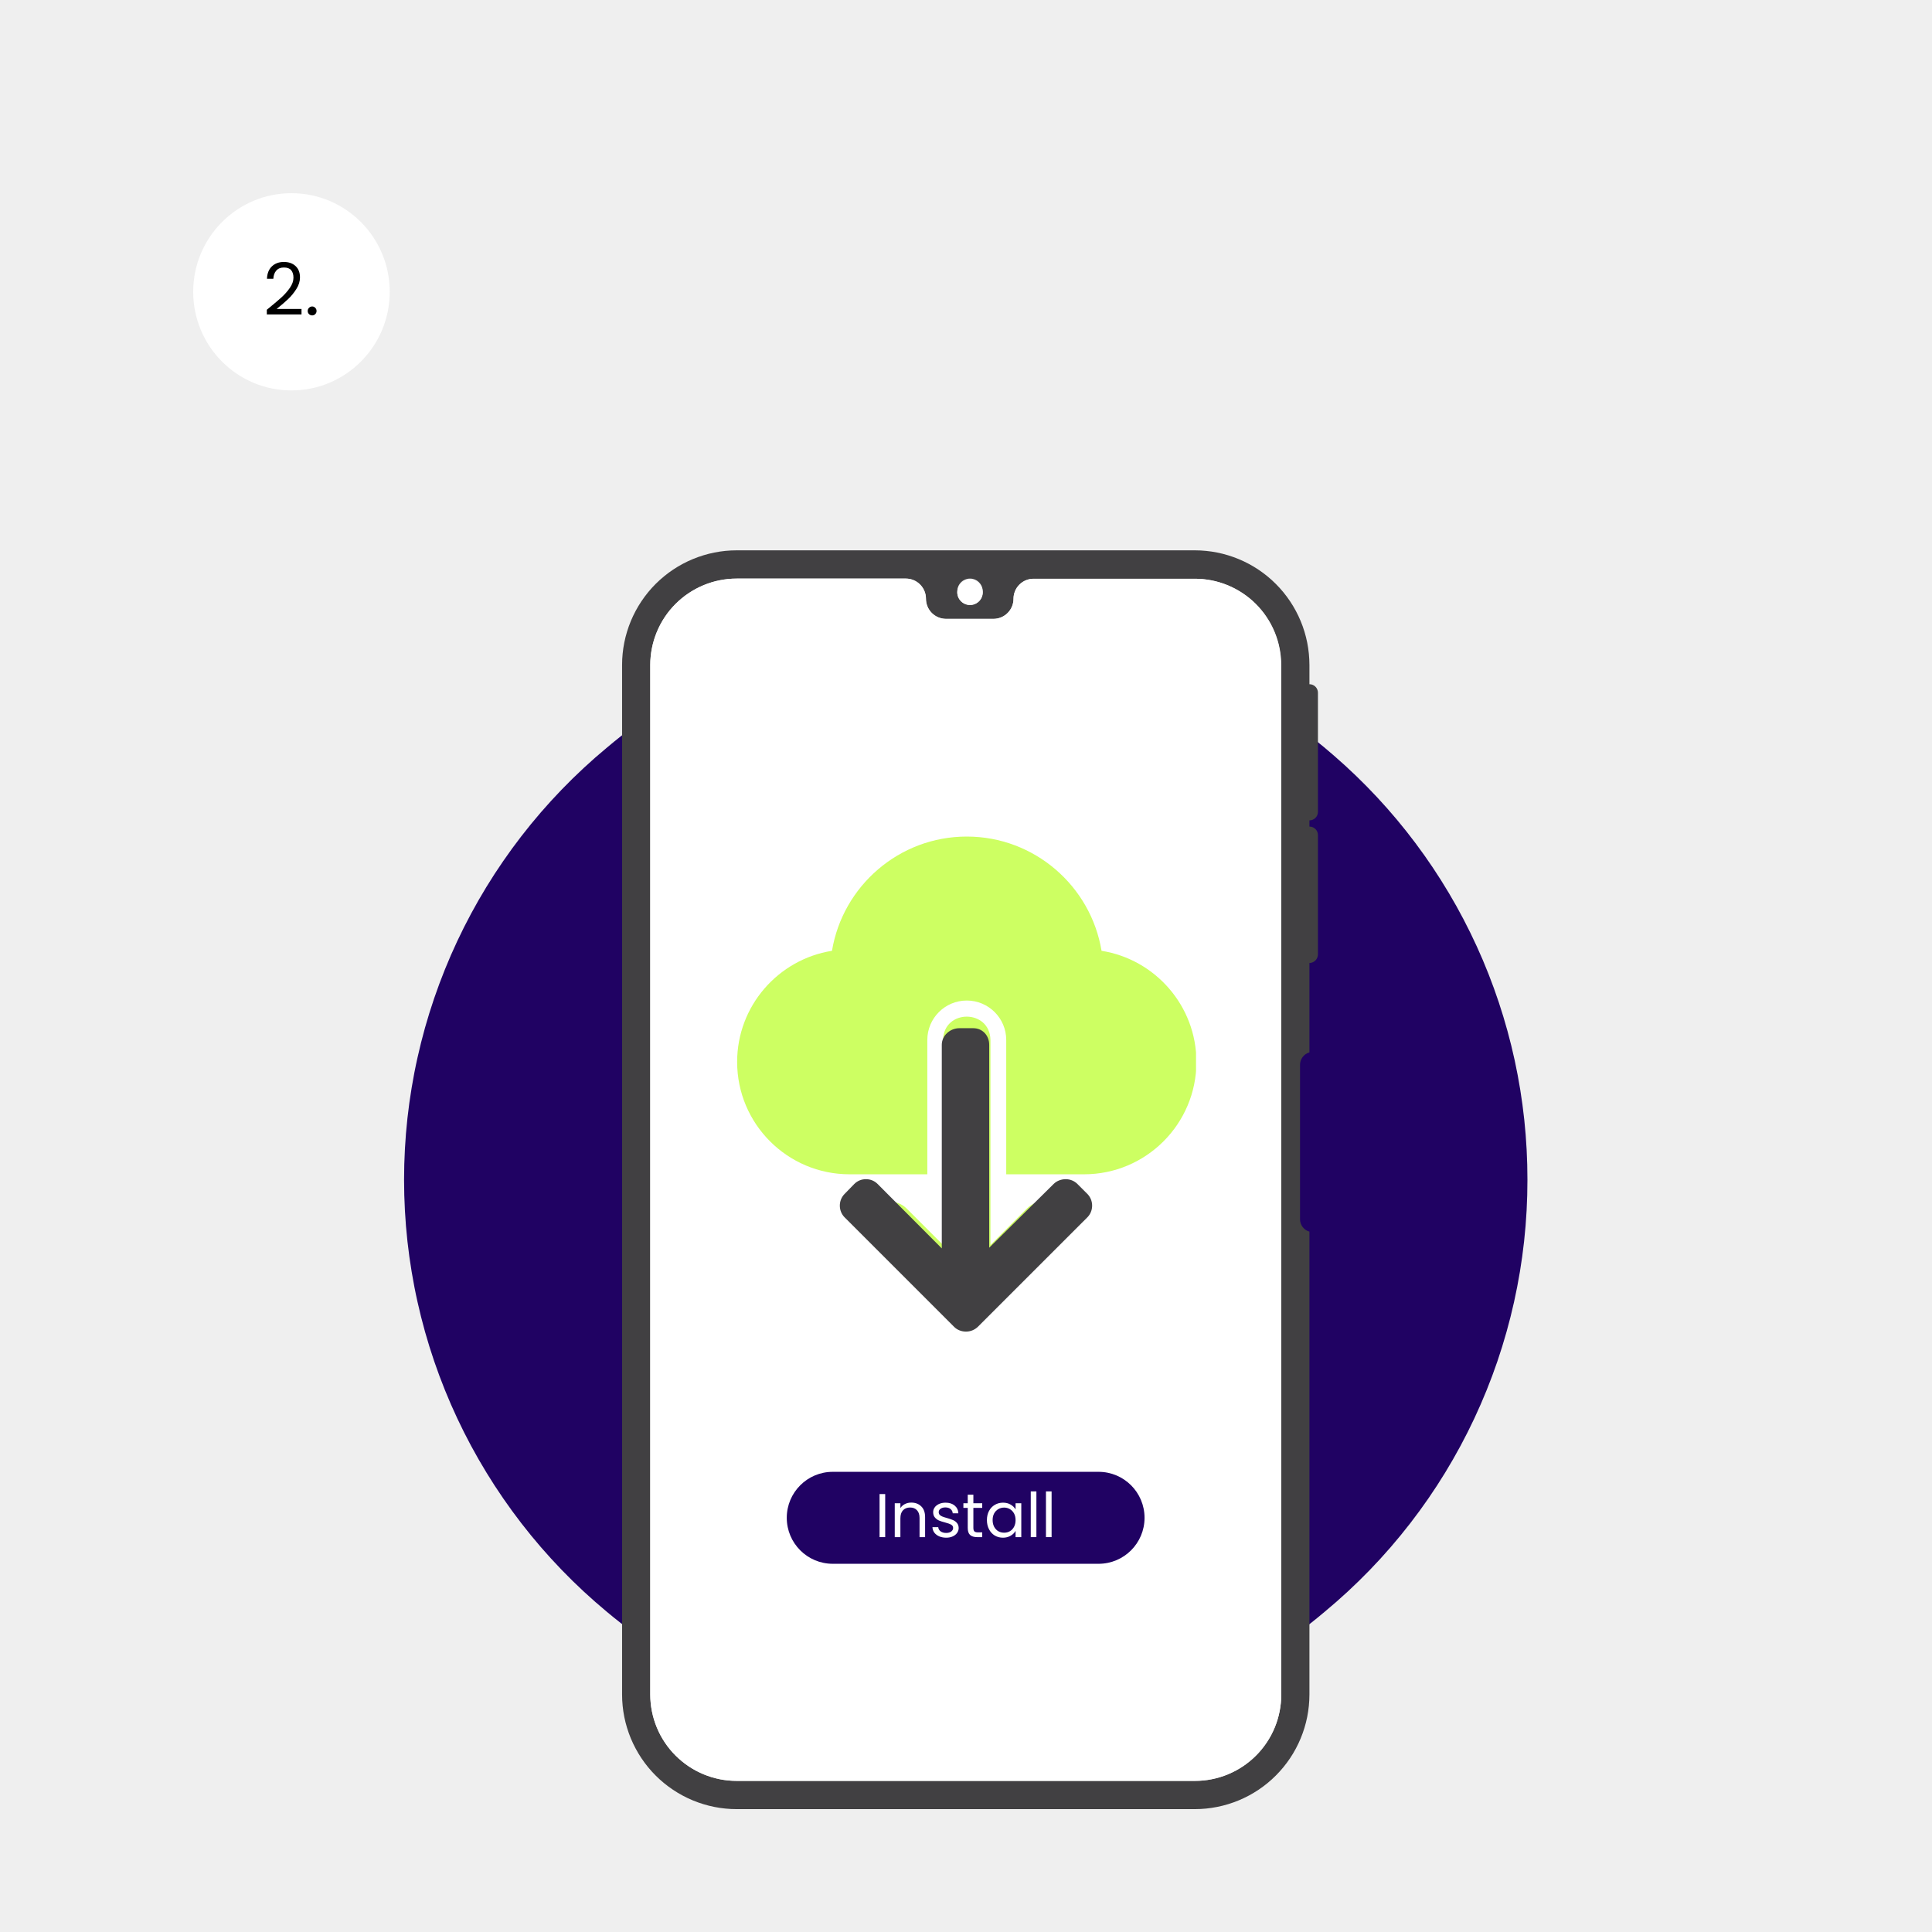<svg version="1.0" preserveAspectRatio="xMidYMid meet" height="500" viewBox="0 0 375 375" zoomAndPan="magnify" width="500" xmlns:xlink="http://www.w3.org/1999/xlink" xmlns="http://www.w3.org/2000/svg"><defs><g></g><clipPath id="86a19561c9"><path clip-rule="nonzero" d="M 37.5 37.5 L 75.645 37.5 L 75.645 75.793 L 37.5 75.793 Z M 37.5 37.5"></path></clipPath><clipPath id="803066e03f"><path clip-rule="nonzero" d="M 56.57 37.5 C 46.039 37.5 37.5 46.07 37.5 56.641 C 37.5 67.211 46.039 75.781 56.57 75.781 C 67.105 75.781 75.645 67.211 75.645 56.641 C 75.645 46.07 67.105 37.5 56.57 37.5 Z M 56.57 37.5"></path></clipPath><clipPath id="d13f5a1251"><path clip-rule="nonzero" d="M 78.43 140 L 124 140 L 124 318 L 78.43 318 Z M 78.43 140"></path></clipPath><clipPath id="fbd66693f8"><path clip-rule="nonzero" d="M 251 140 L 296.68 140 L 296.68 318 L 251 318 Z M 251 140"></path></clipPath><clipPath id="e18e5c7dcd"><path clip-rule="nonzero" d="M 120 106.812 L 256 106.812 L 256 351.312 L 120 351.312 Z M 120 106.812"></path></clipPath><clipPath id="6dfdee0549"><path clip-rule="nonzero" d="M 143 162.375 L 232.145 162.375 L 232.145 228 L 143 228 Z M 143 162.375"></path></clipPath><clipPath id="bc1630ddb3"><path clip-rule="nonzero" d="M 168 197 L 208 197 L 208 257.625 L 168 257.625 Z M 168 197"></path></clipPath><clipPath id="d4a15654ee"><path clip-rule="nonzero" d="M 163 199.574 L 212 199.574 L 212 258.824 L 163 258.824 Z M 163 199.574"></path></clipPath><clipPath id="75140c1777"><path clip-rule="nonzero" d="M 152.711 285.664 L 222.461 285.664 L 222.461 303.664 L 152.711 303.664 Z M 152.711 285.664"></path></clipPath></defs><rect fill-opacity="1" height="450" y="-37.5" fill="#ffffff" width="450" x="-37.5"></rect><rect fill-opacity="1" height="450" y="-37.5" fill="#ffffff" width="450" x="-37.5"></rect><path fill-rule="nonzero" fill-opacity="1" d="M 414.918 213.598 C 412.68 217.277 408.871 219.449 405.109 221.547 C 406.699 223.848 406.641 226.934 405.934 229.637 C 405.223 232.344 403.938 234.871 403.219 237.574 C 402.496 240.281 402.684 243.855 404.25 246.164 C 402.09 246.254 400.281 247.984 399.398 249.973 C 398.527 251.957 398.387 254.16 398.203 256.32 C 398.016 258.477 397.727 260.707 396.602 262.551 L 396.648 262.562 C 399.746 263.793 402.973 265.105 405.168 267.621 C 405.809 268.363 406.352 269.203 406.688 270.105 C 407.457 272.195 407.141 274.562 406.281 276.605 C 405.422 278.66 404.066 280.457 402.734 282.234 C 404.473 283.965 407.328 285.914 408.117 288.246 C 408.617 289.734 408.664 291.336 408.883 292.887 C 409.652 298.391 412.574 303.566 412.391 309.125 L 412.391 309.137 C 412.379 309.707 411.961 310.18 411.473 310.473 C 410.988 310.766 410.441 310.926 409.941 311.18 C 408.211 312.062 407.297 314.027 406.934 315.941 C 406.574 317.855 406.633 319.832 406.227 321.73 C 405.402 325.605 402.434 328.754 399.855 331.773 C 401.258 333.535 402.684 335.324 403.484 337.426 C 404.285 339.527 404.379 342.02 403.184 343.926 C 401.723 346.258 398.203 347.371 395.543 348.07 C 397.508 349.973 399.586 352.074 399.977 354.777 C 400.242 356.66 399.664 358.574 399.906 360.453 C 400.117 362.078 400.941 363.574 401.996 364.82 C 403.051 366.062 404.34 367.105 405.605 368.141 C 403.305 371.586 403.539 376.52 404.621 380.523 C 405.699 384.527 407.613 388.266 408.672 392.281 C 410.031 397.402 409.938 402.891 408.43 407.965 C 401.547 409.598 393.57 409.613 386.871 407.324 C 383.797 406.27 380.852 404.82 377.668 404.133 C 374.488 403.445 370.656 403.555 368.07 405.512 C 366.887 403.562 365.062 402.008 362.953 401.16 C 360.5 400.176 357.785 400.141 355.176 399.723 C 352.566 399.305 349.664 398.18 348.191 395.984 C 347.562 398.734 346.273 401.336 344.453 403.492 C 343.801 404.262 343.012 405.016 342.016 405.164 C 341.262 405.27 340.516 405.016 339.809 404.738 C 337.141 403.691 334.504 402.09 332.16 400.441 C 330.77 400.371 329.512 401.277 328.551 402.277 C 327.586 403.273 326.75 404.445 325.578 405.188 C 322.57 407.082 318.488 405.605 315.18 406.895 C 312.465 407.949 310.164 410.516 308.68 413.023 C 307.73 412.211 306.453 411.93 305.211 411.828 C 303.969 411.723 302.715 411.77 301.5 411.492 C 299.676 411.086 298.074 410.004 296.297 409.438 C 293.781 408.625 291.02 408.867 288.512 408.043 C 285.668 407.113 283.441 404.91 281.328 402.785 C 278.691 404.758 277.473 405.199 274.406 406.418 C 273.18 406.906 271.844 407.332 270.555 407.023 C 269.488 406.758 268.605 406.012 267.828 405.234 C 265.539 402.961 263.695 400.035 262.418 397.066 C 259.074 398.781 254.918 397.508 251.332 398.645 C 248.824 399.445 246.586 401.57 245.715 404.066 C 243.902 402.336 241.016 402.324 238.621 403.066 C 236.23 403.809 234.074 405.168 231.68 405.914 C 228.441 406.91 224.844 406.703 221.746 405.324 L 221.758 404.648 C 220.586 409.109 217.391 412.996 213.25 415.004 C 212.078 415.574 210.777 416 209.5 415.805 C 208.422 415.633 207.457 415.039 206.574 414.398 C 203.336 412.09 200.574 409.109 198.508 405.695 C 194.828 406.32 191.082 406.949 187.656 405.461 C 185.902 404.711 184.383 403.445 182.598 402.781 C 179.789 401.746 176.422 402.418 174.215 404.441 C 173.773 402.293 171.926 400.508 169.93 399.613 C 167.922 398.719 165.707 398.477 163.523 398.242 C 161.344 398.012 159.125 397.758 157.129 396.84 C 156.781 400.031 155.504 402.48 153.348 404.859 C 152.477 405.82 151.418 406.703 150.145 406.902 C 149.32 407.031 148.473 406.855 147.672 406.637 C 144.746 405.848 141.973 404.523 139.523 402.746 C 135.531 404.117 133.16 408.293 129.043 409.211 C 127.105 409.641 125.039 409.258 123.102 409.688 C 121.578 410.023 120.223 410.824 118.723 411.266 C 116.09 412.047 113.094 411.684 110.738 413.09 C 109.496 410.27 106.469 407.973 103.508 407.121 C 101.766 406.625 99.922 406.59 98.145 406.207 C 94.758 405.488 91.055 402.875 89 400.094 C 87.48 401.496 87.199 401.762 85.402 402.809 C 83.602 403.852 81.492 404.469 79.449 404.164 C 77.582 403.891 75.875 402.82 74.68 401.367 C 73.473 399.918 72.496 397.504 72.254 395.633 C 70.684 398.141 67.809 399.688 64.871 399.984 C 62.863 400.195 60.82 399.871 58.84 400.242 C 56.062 400.766 53.129 403.129 51.965 405.695 C 49.516 403.883 46.223 403.652 43.191 404.07 C 38.328 404.742 33.801 406.867 29.066 408.133 C 23.598 409.594 15.961 409.633 11.645 407.973 C 10.121 402.898 10.043 397.41 11.398 392.289 C 12.465 388.285 14.383 384.539 15.449 380.535 C 16.531 376.527 16.773 371.594 14.465 368.148 C 15.742 367.117 17.02 366.082 18.074 364.828 C 19.129 363.574 19.957 362.09 20.164 360.461 C 20.406 358.582 19.816 356.668 20.094 354.785 C 20.488 352.082 22.566 349.98 24.527 348.078 C 21.855 347.391 18.352 346.266 16.887 343.934 C 15.691 342.031 15.785 339.535 16.586 337.434 C 17.387 335.336 18.812 333.535 20.215 331.781 C 17.641 328.762 14.668 325.629 13.844 321.738 C 13.438 319.836 13.508 317.863 13.137 315.949 C 12.773 314.035 11.859 312.074 10.129 311.188 C 9.629 310.934 9.07 310.773 8.598 310.48 C 8.109 310.191 7.691 309.715 7.68 309.145 L 7.68 309.133 C 7.484 303.586 10.406 298.398 11.188 292.898 C 11.406 291.344 11.453 289.742 11.953 288.254 C 12.742 285.922 15.586 283.984 17.34 282.242 C 15.992 280.469 14.645 278.668 13.789 276.613 C 12.93 274.562 12.602 272.191 13.383 270.113 C 13.719 269.199 14.262 268.363 14.902 267.633 C 17.082 265.113 20.324 263.789 23.422 262.57 L 23.469 262.559 C 22.344 260.703 22.066 258.488 21.867 256.328 C 21.684 254.168 21.543 251.949 20.672 249.98 C 19.801 248.004 17.992 246.266 15.82 246.172 C 17.387 243.852 17.574 240.285 16.855 237.582 C 16.133 234.883 14.848 232.352 14.137 229.645 C 13.43 226.941 13.371 223.855 14.961 221.555 C 11.199 219.457 7.391 217.285 5.152 213.605 C 4.305 212.227 3.723 210.578 4.016 208.988 C 4.238 207.781 4.93 206.715 5.688 205.734 C 6.918 204.145 8.332 202.707 9.914 201.453 C 10.969 200.617 12.105 199.84 12.941 198.781 C 13.777 197.727 14.277 196.289 13.824 195.012 C 13.582 192.887 13.648 190.332 14.324 188.293 C 15.074 186.004 16.758 184.102 17.445 181.793 C 18.234 179.156 17.629 176.047 15.82 173.98 C 17.086 173.445 18.398 172.875 19.305 171.844 C 20.117 170.914 20.523 169.707 20.836 168.512 C 21.719 165.168 22.02 161.699 22.32 158.262 C 22.355 157.926 22.383 157.555 22.195 157.266 C 22.02 156.977 20.906 156.688 20.695 156.953 C 16.887 156.039 13.766 152.727 13.07 148.863 C 12.375 145 14.164 140.82 17.422 138.637 C 14.578 136.852 12.582 133.715 11.562 130.512 C 10.543 127.309 10.215 123.93 9.703 120.609 C 9.195 117.289 8.449 113.926 6.723 111.047 C 9.43 109.016 12.34 107.051 13.234 103.93 C 13.895 101.656 13.742 99.207 14.289 96.898 C 15.031 93.703 17.133 90.863 19.953 89.215 C 18.562 87.449 17.191 85.16 16.496 83.027 C 15.797 80.891 15.785 78.445 16.949 76.52 C 18.41 74.066 21.672 72.816 24.457 72.168 L 24.574 72.168 C 23.191 71.145 23.25 71.215 22.254 69.824 C 21.047 68.129 20.523 66.027 20.207 63.961 C 19.895 61.895 19.754 59.797 19.176 57.789 C 19.223 56.359 18.457 54.664 17.258 53.887 C 16.469 53.379 15.438 53.055 15.055 52.195 C 14.809 51.637 14.926 50.977 15.238 50.465 C 15.551 49.953 16.121 49.477 16.656 49.188 C 16.48 43.461 14.148 38.055 12.672 32.52 C 10.852 25.73 10.293 18.613 11.039 11.629 C 15.367 9.969 23.633 10.375 29.098 11.84 C 33.832 13.105 38.359 15.227 43.227 15.902 C 46.242 16.32 49.539 16.086 52 14.277 C 53.164 16.855 56.098 19.223 58.871 19.73 C 60.855 20.105 62.898 19.781 64.906 19.988 C 67.855 20.289 70.723 21.832 72.285 24.34 C 72.543 22.469 73.516 20.066 74.711 18.605 C 75.918 17.152 77.625 16.098 79.484 15.805 C 81.539 15.492 83.637 16.121 85.438 17.164 C 87.238 18.199 87.512 18.465 89.035 19.879 C 91.102 17.094 94.793 14.48 98.18 13.762 C 99.953 13.391 101.801 13.344 103.543 12.848 C 106.512 12 109.531 9.715 110.77 6.879 C 113.141 8.285 116.121 7.914 118.758 8.703 C 120.242 9.145 121.613 9.945 123.133 10.281 C 125.082 10.711 127.137 10.328 129.074 10.758 C 133.195 11.672 135.562 15.867 139.555 17.223 C 142.008 15.449 144.777 14.113 147.703 13.332 C 148.516 13.113 149.352 12.938 150.176 13.066 C 151.453 13.266 152.52 14.148 153.379 15.113 C 155.527 17.492 156.816 19.938 157.164 23.133 C 159.16 22.215 161.375 21.957 163.559 21.727 C 165.738 21.492 167.957 21.25 169.965 20.355 C 171.973 19.465 173.805 17.676 174.25 15.527 C 176.457 17.559 179.82 18.223 182.629 17.191 C 184.426 16.527 185.938 15.262 187.688 14.508 C 191.113 13.035 194.863 13.66 198.543 14.273 C 200.609 10.863 203.371 7.891 206.609 5.57 C 207.504 4.93 208.453 4.34 209.535 4.164 C 210.824 3.969 212.121 4.395 213.285 4.965 C 217.43 6.973 220.621 10.863 221.793 15.32 L 221.781 14.648 C 224.879 13.266 228.477 13.059 231.715 14.055 C 234.105 14.797 236.266 16.156 238.656 16.902 C 241.047 17.645 243.926 17.621 245.75 15.906 C 246.609 18.387 248.848 20.523 251.367 21.324 C 254.953 22.461 259.109 21.184 262.453 22.906 C 263.727 19.934 265.574 17.02 267.859 14.734 C 268.641 13.957 269.523 13.215 270.59 12.949 C 271.875 12.633 273.211 13.062 274.441 13.551 C 277.492 14.77 278.727 15.211 281.359 17.184 C 283.473 15.059 285.688 12.867 288.547 11.926 C 291.051 11.102 293.828 11.348 296.332 10.535 C 298.109 9.965 299.711 8.883 301.531 8.48 C 302.75 8.211 304.004 8.258 305.246 8.145 C 306.488 8.039 307.766 7.746 308.715 6.945 C 310.199 9.453 312.484 12.031 315.215 13.078 C 318.535 14.352 322.621 12.879 325.613 14.781 C 326.797 15.523 327.621 16.695 328.582 17.695 C 329.547 18.691 330.801 19.598 332.191 19.527 C 334.535 17.891 337.184 16.289 339.844 15.234 C 340.551 14.957 341.293 14.699 342.051 14.805 C 343.047 14.945 343.836 15.695 344.484 16.477 C 346.309 18.633 347.598 21.234 348.223 23.984 C 349.695 21.793 352.602 20.664 355.211 20.246 C 357.82 19.832 360.523 19.793 362.984 18.809 C 365.098 17.961 366.918 16.406 368.105 14.457 C 370.691 16.43 374.523 16.535 377.703 15.836 C 380.883 15.152 383.832 13.691 386.906 12.645 C 393.605 10.359 402.203 9.988 409.102 11.625 C 409.844 18.609 409.285 25.723 407.465 32.516 C 405.977 38.051 403.645 43.449 403.484 49.18 C 404.02 49.457 404.574 49.934 404.898 50.457 C 405.223 50.98 405.328 51.641 405.086 52.188 C 404.699 53.059 403.668 53.371 402.879 53.883 C 401.684 54.66 400.914 56.355 400.961 57.781 C 400.395 59.789 400.254 61.891 399.93 63.957 C 399.605 66.023 399.094 68.113 397.887 69.816 C 396.891 71.207 396.945 71.141 395.562 72.16 L 395.68 72.16 C 398.465 72.809 401.715 74.066 403.188 76.512 C 404.336 78.438 404.336 80.887 403.641 83.023 C 402.945 85.16 401.574 87.445 400.184 89.207 C 403.004 90.855 405.105 93.711 405.848 96.891 C 406.383 99.203 406.242 101.637 406.906 103.926 C 407.809 107.035 410.711 109.012 413.414 111.039 C 411.672 113.918 410.941 117.285 410.434 120.605 C 409.922 123.926 409.598 127.305 408.578 130.508 C 407.555 133.711 405.57 136.844 402.715 138.633 C 405.977 140.812 407.754 145.004 407.066 148.859 C 406.383 152.711 403.258 156.031 399.441 156.945 C 399.23 156.68 398.117 156.969 397.945 157.262 C 397.77 157.551 397.793 157.91 397.816 158.258 C 398.117 161.703 398.43 165.164 399.301 168.508 C 399.617 169.703 400.023 170.91 400.836 171.84 C 401.738 172.871 403.051 173.441 404.316 173.973 C 402.504 176.039 401.902 179.152 402.691 181.785 C 403.379 184.098 405.062 186 405.816 188.285 C 406.488 190.316 406.559 192.871 406.312 195.004 C 405.859 196.273 406.363 197.723 407.195 198.777 C 408.031 199.832 409.168 200.602 410.227 201.445 C 411.793 202.699 413.219 204.141 414.449 205.73 C 415.203 206.703 415.902 207.773 416.121 208.98 C 416.359 210.57 415.766 212.203 414.918 213.598 Z M 414.918 213.598" fill="#ff0000"></path><rect fill-opacity="1" height="450" y="-37.5" fill="#efefef" width="450" x="-37.5"></rect><g clip-path="url(#86a19561c9)"><g clip-path="url(#803066e03f)"><path fill-rule="nonzero" fill-opacity="1" d="M 37.5 37.5 L 75.645 37.5 L 75.645 75.793 L 37.5 75.793 Z M 37.5 37.5" fill="#ffffff"></path></g></g><g clip-path="url(#d13f5a1251)"><path fill-rule="nonzero" fill-opacity="1" d="M 117.777 145.133 C 119.617 143.586 121.531 142.043 123.496 140.684 L 123.496 317.289 C 121.531 315.867 119.617 314.387 117.777 312.84 C 116.246 311.566 114.75 310.25 113.285 308.895 C 111.824 307.539 110.402 306.145 109.02 304.711 C 107.633 303.273 106.289 301.805 104.984 300.297 C 103.68 298.789 102.418 297.246 101.199 295.668 C 99.98 294.09 98.805 292.48 97.676 290.84 C 96.543 289.199 95.457 287.527 94.418 285.824 C 93.379 284.125 92.387 282.395 91.441 280.641 C 90.496 278.887 89.602 277.105 88.754 275.301 C 87.906 273.496 87.109 271.668 86.363 269.82 C 85.617 267.973 84.922 266.105 84.277 264.219 C 83.633 262.332 83.043 260.43 82.5 258.508 C 81.961 256.59 81.477 254.656 81.043 252.711 C 80.605 250.766 80.227 248.809 79.902 246.844 C 79.574 244.875 79.301 242.902 79.082 240.922 C 78.863 238.938 78.703 236.953 78.594 234.961 C 78.484 232.973 78.43 230.98 78.43 228.984 C 78.43 226.992 78.484 225 78.594 223.008 C 78.703 221.02 78.863 219.031 79.082 217.051 C 79.301 215.07 79.574 213.094 79.902 211.129 C 80.227 209.164 80.605 207.207 81.043 205.262 C 81.477 203.312 81.961 201.383 82.5 199.461 C 83.043 197.543 83.633 195.641 84.277 193.754 C 84.922 191.867 85.617 190 86.363 188.152 C 87.109 186.305 87.906 184.477 88.754 182.672 C 89.602 180.867 90.496 179.086 91.441 177.332 C 92.387 175.574 93.379 173.848 94.418 172.145 C 95.457 170.445 96.543 168.773 97.676 167.133 C 98.805 165.488 99.98 163.879 101.199 162.305 C 102.418 160.727 103.68 159.184 104.984 157.676 C 106.289 156.168 107.633 154.695 109.02 153.262 C 110.402 151.828 111.824 150.434 113.285 149.078 C 114.75 147.719 116.246 146.406 117.777 145.133 Z M 117.777 145.133" fill="#200263"></path></g><g clip-path="url(#fbd66693f8)"><path fill-rule="nonzero" fill-opacity="1" d="M 296.473 228.984 C 296.477 232.977 296.262 236.957 295.828 240.922 C 295.391 244.891 294.742 248.82 293.875 252.715 C 293.008 256.613 291.93 260.449 290.645 264.227 C 289.355 268 287.863 271.695 286.168 275.309 C 284.473 278.922 282.582 282.43 280.504 285.836 C 278.422 289.242 276.16 292.523 273.719 295.676 C 271.273 298.832 268.668 301.848 265.895 304.715 C 263.117 307.586 260.195 310.293 257.125 312.84 C 255.285 314.387 253.371 315.93 251.41 317.289 L 251.41 140.684 C 253.957 142.535 256.445 144.512 258.84 146.598 C 261.785 149.148 264.59 151.844 267.246 154.695 C 269.906 157.543 272.402 160.527 274.738 163.645 C 277.078 166.762 279.238 169.996 281.23 173.348 C 283.219 176.695 285.023 180.145 286.641 183.688 C 288.262 187.23 289.684 190.852 290.914 194.551 C 292.145 198.246 293.172 202 294 205.809 C 294.824 209.613 295.445 213.457 295.859 217.328 C 296.27 221.203 296.477 225.09 296.473 228.984 Z M 296.473 228.984" fill="#200263"></path></g><g clip-path="url(#e18e5c7dcd)"><path fill-rule="nonzero" fill-opacity="1" d="M 255.812 157.629 L 255.812 134.457 C 255.812 134.238 255.77 134.027 255.684 133.824 C 255.602 133.621 255.48 133.441 255.328 133.289 C 255.172 133.133 254.992 133.012 254.789 132.93 C 254.59 132.844 254.379 132.805 254.16 132.805 L 254.16 129.051 C 254.156 128.32 254.121 127.598 254.047 126.871 C 253.977 126.148 253.867 125.43 253.727 124.715 C 253.582 124 253.406 123.297 253.195 122.602 C 252.98 121.902 252.738 121.219 252.457 120.547 C 252.18 119.875 251.867 119.219 251.523 118.578 C 251.18 117.934 250.809 117.312 250.402 116.707 C 249.996 116.102 249.566 115.52 249.102 114.953 C 248.641 114.391 248.152 113.855 247.637 113.34 C 247.125 112.824 246.586 112.336 246.023 111.875 C 245.461 111.414 244.875 110.98 244.27 110.574 C 243.668 110.172 243.043 109.797 242.402 109.453 C 241.758 109.109 241.102 108.797 240.43 108.52 C 239.758 108.242 239.074 107.996 238.379 107.785 C 237.68 107.57 236.977 107.395 236.262 107.25 C 235.551 107.109 234.828 107 234.105 106.93 C 233.383 106.855 232.656 106.82 231.93 106.82 L 142.992 106.82 C 142.262 106.82 141.535 106.855 140.812 106.926 C 140.086 107 139.367 107.105 138.652 107.25 C 137.941 107.391 137.234 107.566 136.539 107.781 C 135.84 107.992 135.156 108.238 134.484 108.516 C 133.812 108.793 133.152 109.105 132.512 109.449 C 131.871 109.793 131.246 110.164 130.641 110.57 C 130.035 110.973 129.449 111.406 128.887 111.871 C 128.324 112.332 127.785 112.82 127.27 113.332 C 126.754 113.848 126.266 114.387 125.805 114.949 C 125.344 115.512 124.91 116.098 124.504 116.703 C 124.098 117.309 123.727 117.93 123.383 118.57 C 123.039 119.215 122.727 119.871 122.445 120.543 C 122.168 121.215 121.922 121.902 121.711 122.598 C 121.496 123.293 121.32 124 121.176 124.715 C 121.035 125.426 120.926 126.145 120.855 126.871 C 120.781 127.594 120.746 128.32 120.746 129.051 L 120.746 328.922 C 120.746 329.648 120.781 330.375 120.855 331.102 C 120.926 331.824 121.035 332.547 121.176 333.258 C 121.32 333.973 121.496 334.68 121.711 335.375 C 121.922 336.07 122.168 336.754 122.445 337.43 C 122.727 338.102 123.039 338.758 123.383 339.398 C 123.727 340.043 124.098 340.664 124.504 341.27 C 124.91 341.875 125.344 342.461 125.805 343.023 C 126.266 343.586 126.754 344.125 127.27 344.637 C 127.785 345.152 128.324 345.641 128.887 346.102 C 129.449 346.562 130.035 346.996 130.641 347.402 C 131.246 347.805 131.871 348.18 132.512 348.523 C 133.152 348.867 133.812 349.18 134.484 349.457 C 135.156 349.734 135.84 349.98 136.539 350.191 C 137.234 350.402 137.941 350.582 138.652 350.723 C 139.367 350.867 140.086 350.973 140.812 351.043 C 141.535 351.117 142.262 351.152 142.992 351.152 L 231.93 351.152 C 232.656 351.152 233.383 351.113 234.105 351.043 C 234.828 350.969 235.551 350.863 236.262 350.719 C 236.977 350.578 237.68 350.398 238.379 350.188 C 239.074 349.977 239.758 349.73 240.43 349.453 C 241.102 349.172 241.758 348.863 242.402 348.52 C 243.043 348.176 243.668 347.801 244.27 347.398 C 244.875 346.992 245.461 346.559 246.023 346.098 C 246.586 345.637 247.125 345.148 247.637 344.633 C 248.152 344.117 248.641 343.578 249.102 343.016 C 249.566 342.453 249.996 341.871 250.402 341.266 C 250.809 340.66 251.18 340.039 251.523 339.395 C 251.867 338.754 252.18 338.098 252.457 337.426 C 252.738 336.754 252.98 336.066 253.195 335.371 C 253.406 334.676 253.582 333.973 253.727 333.258 C 253.867 332.543 253.977 331.824 254.047 331.102 C 254.121 330.375 254.156 329.648 254.16 328.922 L 254.16 239.059 C 253.629 238.91 253.195 238.617 252.859 238.184 C 252.523 237.75 252.348 237.258 252.336 236.711 L 252.336 206.727 C 252.328 206.449 252.371 206.18 252.453 205.914 C 252.539 205.652 252.664 205.406 252.828 205.188 C 252.992 204.965 253.188 204.773 253.418 204.617 C 253.645 204.461 253.891 204.344 254.16 204.27 L 254.16 186.918 C 254.379 186.914 254.59 186.871 254.789 186.785 C 254.992 186.699 255.168 186.578 255.324 186.422 C 255.477 186.266 255.598 186.086 255.684 185.883 C 255.766 185.68 255.809 185.469 255.812 185.25 L 255.812 162.078 C 255.812 161.859 255.77 161.648 255.684 161.449 C 255.602 161.246 255.48 161.07 255.324 160.914 C 255.172 160.762 254.992 160.645 254.789 160.562 C 254.586 160.48 254.375 160.438 254.16 160.441 L 254.16 159.234 C 254.375 159.234 254.582 159.195 254.781 159.113 C 254.98 159.035 255.156 158.918 255.312 158.77 C 255.465 158.617 255.586 158.445 255.672 158.246 C 255.758 158.051 255.805 157.844 255.812 157.629 Z M 188.27 112.305 C 188.598 112.301 188.914 112.363 189.215 112.484 C 189.52 112.609 189.785 112.785 190.016 113.016 C 190.25 113.246 190.43 113.516 190.555 113.816 C 190.68 114.117 190.742 114.434 190.742 114.758 C 190.77 115.102 190.727 115.438 190.613 115.766 C 190.5 116.09 190.328 116.379 190.094 116.633 C 189.859 116.887 189.586 117.082 189.27 117.219 C 188.953 117.359 188.621 117.426 188.277 117.426 C 187.934 117.426 187.602 117.359 187.289 117.219 C 186.973 117.082 186.695 116.887 186.461 116.633 C 186.23 116.379 186.055 116.09 185.941 115.766 C 185.828 115.438 185.785 115.102 185.812 114.758 C 185.812 114.434 185.875 114.121 186 113.82 C 186.125 113.52 186.305 113.254 186.535 113.023 C 186.766 112.793 187.031 112.613 187.332 112.492 C 187.633 112.367 187.945 112.305 188.27 112.305 Z M 248.691 328.922 C 248.691 329.473 248.664 330.02 248.609 330.566 C 248.555 331.109 248.473 331.652 248.367 332.191 C 248.262 332.73 248.125 333.262 247.969 333.785 C 247.809 334.312 247.625 334.828 247.414 335.336 C 247.203 335.84 246.969 336.336 246.711 336.82 C 246.449 337.305 246.168 337.773 245.863 338.23 C 245.559 338.688 245.23 339.129 244.883 339.551 C 244.535 339.977 244.168 340.383 243.777 340.77 C 243.391 341.156 242.984 341.523 242.559 341.871 C 242.137 342.219 241.695 342.547 241.238 342.852 C 240.781 343.156 240.312 343.438 239.828 343.695 C 239.344 343.953 238.848 344.188 238.34 344.398 C 237.832 344.609 237.316 344.793 236.793 344.949 C 236.266 345.109 235.734 345.242 235.195 345.348 C 234.66 345.457 234.117 345.535 233.57 345.59 C 233.023 345.641 232.477 345.668 231.93 345.668 L 142.992 345.668 C 142.441 345.668 141.895 345.641 141.348 345.586 C 140.801 345.535 140.262 345.453 139.723 345.348 C 139.184 345.238 138.652 345.105 138.125 344.949 C 137.602 344.789 137.086 344.605 136.578 344.395 C 136.07 344.184 135.574 343.949 135.09 343.691 C 134.605 343.434 134.137 343.152 133.68 342.848 C 133.223 342.543 132.781 342.215 132.359 341.867 C 131.934 341.52 131.527 341.152 131.137 340.766 C 130.75 340.379 130.383 339.973 130.031 339.547 C 129.684 339.125 129.355 338.684 129.051 338.227 C 128.746 337.773 128.465 337.301 128.203 336.82 C 127.945 336.336 127.711 335.84 127.5 335.332 C 127.289 334.828 127.105 334.309 126.945 333.785 C 126.785 333.262 126.648 332.73 126.543 332.191 C 126.434 331.652 126.352 331.109 126.297 330.566 C 126.242 330.02 126.215 329.473 126.215 328.922 L 126.215 129.051 C 126.215 128.5 126.242 127.953 126.297 127.406 C 126.352 126.859 126.434 126.32 126.543 125.781 C 126.648 125.242 126.785 124.711 126.945 124.188 C 127.105 123.66 127.289 123.145 127.5 122.641 C 127.711 122.133 127.945 121.637 128.203 121.152 C 128.465 120.668 128.746 120.199 129.051 119.742 C 129.355 119.289 129.684 118.848 130.031 118.422 C 130.383 118 130.75 117.594 131.137 117.207 C 131.527 116.82 131.934 116.449 132.359 116.102 C 132.781 115.754 133.223 115.43 133.68 115.125 C 134.137 114.82 134.605 114.539 135.09 114.281 C 135.574 114.02 136.07 113.789 136.578 113.578 C 137.086 113.367 137.602 113.184 138.125 113.023 C 138.652 112.863 139.184 112.73 139.723 112.625 C 140.262 112.52 140.801 112.438 141.348 112.383 C 141.895 112.332 142.441 112.305 142.992 112.305 L 175.867 112.305 C 176.379 112.309 176.875 112.414 177.348 112.613 C 177.82 112.816 178.238 113.098 178.598 113.465 C 178.961 113.832 179.238 114.25 179.434 114.727 C 179.629 115.203 179.727 115.699 179.727 116.211 C 179.727 116.727 179.82 117.227 180.02 117.703 C 180.215 118.18 180.492 118.602 180.855 118.969 C 181.219 119.336 181.641 119.617 182.117 119.816 C 182.594 120.016 183.09 120.117 183.605 120.121 L 192.875 120.121 C 193.387 120.113 193.879 120.012 194.352 119.809 C 194.824 119.609 195.242 119.324 195.602 118.957 C 195.961 118.594 196.238 118.172 196.434 117.695 C 196.629 117.219 196.723 116.727 196.723 116.211 C 196.723 115.695 196.824 115.199 197.023 114.723 C 197.223 114.246 197.504 113.828 197.871 113.465 C 198.238 113.102 198.66 112.82 199.137 112.625 C 199.617 112.43 200.113 112.332 200.629 112.336 L 231.867 112.336 C 232.414 112.332 232.961 112.359 233.508 112.414 C 234.055 112.469 234.598 112.547 235.137 112.652 C 235.672 112.762 236.207 112.895 236.73 113.051 C 237.258 113.211 237.773 113.395 238.277 113.605 C 238.785 113.812 239.281 114.047 239.766 114.309 C 240.25 114.566 240.719 114.848 241.176 115.152 C 241.633 115.457 242.074 115.781 242.5 116.129 C 242.922 116.477 243.328 116.848 243.719 117.234 C 244.105 117.621 244.473 118.027 244.82 118.453 C 245.172 118.875 245.496 119.316 245.801 119.773 C 246.105 120.227 246.391 120.699 246.648 121.184 C 246.906 121.668 247.141 122.16 247.352 122.668 C 247.562 123.176 247.746 123.691 247.906 124.215 C 248.066 124.742 248.199 125.273 248.305 125.812 C 248.414 126.352 248.492 126.891 248.547 127.438 C 248.602 127.984 248.629 128.531 248.629 129.082 Z M 248.691 328.922" fill="#414042"></path></g><path fill-rule="nonzero" fill-opacity="1" d="M 190.742 114.758 C 190.77 115.102 190.727 115.438 190.613 115.766 C 190.5 116.09 190.328 116.379 190.094 116.633 C 189.859 116.887 189.586 117.082 189.27 117.219 C 188.953 117.359 188.621 117.426 188.277 117.426 C 187.934 117.426 187.602 117.359 187.289 117.219 C 186.973 117.082 186.695 116.887 186.461 116.633 C 186.23 116.379 186.055 116.09 185.941 115.766 C 185.828 115.438 185.785 115.102 185.812 114.758 C 185.84 114.449 185.918 114.156 186.055 113.875 C 186.191 113.598 186.371 113.352 186.602 113.141 C 186.828 112.93 187.09 112.766 187.379 112.652 C 187.668 112.539 187.969 112.484 188.277 112.484 C 188.59 112.484 188.891 112.539 189.18 112.652 C 189.469 112.766 189.727 112.93 189.957 113.141 C 190.184 113.352 190.367 113.598 190.5 113.875 C 190.637 114.156 190.719 114.449 190.742 114.758 Z M 190.742 114.758" fill="#ffffff"></path><path fill-rule="nonzero" fill-opacity="1" d="M 248.691 129.051 L 248.691 328.922 C 248.691 329.473 248.664 330.02 248.609 330.566 C 248.555 331.109 248.473 331.652 248.367 332.191 C 248.262 332.73 248.125 333.262 247.969 333.785 C 247.809 334.312 247.625 334.828 247.414 335.336 C 247.203 335.84 246.969 336.336 246.711 336.82 C 246.449 337.305 246.168 337.773 245.863 338.23 C 245.559 338.688 245.23 339.129 244.883 339.551 C 244.535 339.977 244.168 340.383 243.777 340.77 C 243.391 341.156 242.984 341.523 242.559 341.871 C 242.137 342.219 241.695 342.547 241.238 342.852 C 240.781 343.156 240.312 343.438 239.828 343.695 C 239.344 343.953 238.848 344.188 238.34 344.398 C 237.832 344.609 237.316 344.793 236.793 344.949 C 236.266 345.109 235.734 345.242 235.195 345.348 C 234.66 345.457 234.117 345.535 233.57 345.59 C 233.023 345.641 232.477 345.668 231.93 345.668 L 142.992 345.668 C 142.441 345.668 141.895 345.641 141.348 345.586 C 140.801 345.535 140.262 345.453 139.723 345.348 C 139.184 345.238 138.652 345.105 138.125 344.949 C 137.602 344.789 137.086 344.605 136.578 344.395 C 136.07 344.184 135.574 343.949 135.09 343.691 C 134.605 343.434 134.137 343.152 133.68 342.848 C 133.223 342.543 132.781 342.215 132.359 341.867 C 131.934 341.52 131.527 341.152 131.137 340.766 C 130.75 340.379 130.383 339.973 130.031 339.547 C 129.684 339.125 129.355 338.684 129.051 338.227 C 128.746 337.773 128.465 337.301 128.203 336.82 C 127.945 336.336 127.711 335.84 127.5 335.332 C 127.289 334.828 127.105 334.309 126.945 333.785 C 126.785 333.262 126.648 332.73 126.543 332.191 C 126.434 331.652 126.352 331.109 126.297 330.566 C 126.242 330.02 126.215 329.473 126.215 328.922 L 126.215 129.051 C 126.215 128.5 126.242 127.953 126.297 127.406 C 126.352 126.859 126.434 126.32 126.543 125.781 C 126.648 125.242 126.785 124.711 126.945 124.188 C 127.105 123.66 127.289 123.145 127.5 122.641 C 127.711 122.133 127.945 121.637 128.203 121.152 C 128.465 120.668 128.746 120.199 129.051 119.742 C 129.355 119.289 129.684 118.848 130.031 118.422 C 130.383 118 130.75 117.594 131.137 117.207 C 131.527 116.82 131.934 116.449 132.359 116.102 C 132.781 115.754 133.223 115.43 133.68 115.125 C 134.137 114.82 134.605 114.539 135.09 114.281 C 135.574 114.02 136.07 113.789 136.578 113.578 C 137.086 113.367 137.602 113.184 138.125 113.023 C 138.652 112.863 139.184 112.73 139.723 112.625 C 140.262 112.52 140.801 112.438 141.348 112.383 C 141.895 112.332 142.441 112.305 142.992 112.305 L 175.867 112.305 C 176.379 112.309 176.875 112.414 177.348 112.613 C 177.82 112.816 178.238 113.098 178.598 113.465 C 178.961 113.832 179.238 114.25 179.434 114.727 C 179.629 115.203 179.727 115.699 179.727 116.211 C 179.727 116.727 179.82 117.227 180.02 117.703 C 180.215 118.18 180.492 118.602 180.855 118.969 C 181.219 119.336 181.641 119.617 182.117 119.816 C 182.594 120.016 183.09 120.117 183.605 120.121 L 192.875 120.121 C 193.387 120.113 193.879 120.012 194.352 119.809 C 194.824 119.609 195.242 119.324 195.602 118.957 C 195.961 118.594 196.238 118.172 196.434 117.695 C 196.629 117.219 196.723 116.727 196.723 116.211 C 196.723 115.695 196.824 115.199 197.023 114.723 C 197.223 114.246 197.504 113.828 197.871 113.465 C 198.238 113.102 198.66 112.82 199.137 112.625 C 199.617 112.43 200.113 112.332 200.629 112.336 L 231.867 112.336 C 232.414 112.332 232.965 112.355 233.512 112.406 C 234.059 112.461 234.602 112.539 235.141 112.641 C 235.68 112.746 236.211 112.879 236.738 113.035 C 237.266 113.191 237.781 113.375 238.293 113.582 C 238.801 113.793 239.297 114.023 239.781 114.281 C 240.266 114.539 240.738 114.82 241.195 115.125 C 241.656 115.426 242.098 115.754 242.523 116.098 C 242.949 116.445 243.355 116.812 243.746 117.199 C 244.137 117.59 244.508 117.992 244.855 118.418 C 245.207 118.84 245.535 119.281 245.84 119.738 C 246.148 120.191 246.43 120.664 246.691 121.145 C 246.949 121.629 247.188 122.125 247.398 122.633 C 247.609 123.141 247.797 123.656 247.957 124.18 C 248.117 124.707 248.254 125.238 248.359 125.777 C 248.469 126.316 248.551 126.859 248.605 127.406 C 248.66 127.953 248.688 128.5 248.691 129.051 Z M 248.691 129.051" fill="#ffffff"></path><g clip-path="url(#6dfdee0549)"><path fill-rule="nonzero" fill-opacity="1" d="M 164.891 227.93 L 179.992 227.93 L 179.992 201.859 C 179.992 197.633 183.422 194.203 187.648 194.203 C 191.879 194.203 195.309 197.633 195.309 201.859 L 195.309 227.93 L 210.41 227.93 C 222.449 227.93 232.223 218.156 232.223 206.117 C 232.223 195.242 224.227 186.207 213.809 184.551 C 211.727 171.992 200.793 162.375 187.648 162.375 C 174.508 162.375 163.57 171.992 161.488 184.551 C 151.074 186.207 143.078 195.242 143.078 206.117 C 143.078 218.156 152.852 227.93 164.891 227.93 Z M 164.891 227.93" fill="#cdff62"></path></g><g clip-path="url(#bc1630ddb3)"><path fill-rule="nonzero" fill-opacity="1" d="M 175.977 234.574 C 174.203 232.801 171.293 232.801 169.484 234.574 C 167.707 236.383 167.707 239.293 169.484 241.07 L 179.992 251.578 C 181.07 252.496 184.512 256.52 185.844 256.969 C 187.543 257.668 189.539 257.352 190.898 255.988 L 195.215 251.668 L 205.816 241.07 C 209.984 236.73 203.668 230.402 199.32 234.574 L 192.246 241.652 C 192.234 236.16 192.246 201.859 192.246 201.859 C 192.156 195.84 183.152 195.801 183.055 201.859 C 183.059 212.082 183.055 241.652 183.055 241.652 Z M 175.977 234.574" fill="#cdff62"></path></g><g clip-path="url(#d4a15654ee)"><path fill-rule="nonzero" fill-opacity="1" d="M 185.195 257.543 C 185.793 258.141 186.621 258.461 187.496 258.461 C 188.367 258.461 189.152 258.141 189.793 257.543 L 211.051 236.289 C 212.293 235.047 212.293 232.977 211.051 231.734 L 209.117 229.801 C 208.52 229.203 207.691 228.879 206.863 228.879 C 205.988 228.879 205.113 229.203 204.516 229.801 L 192.004 242.176 L 192.004 202.797 C 192.004 201 190.715 199.574 188.922 199.574 L 186.207 199.574 C 184.41 199.574 182.801 201 182.801 202.797 L 182.801 242.312 L 170.336 229.801 C 169.738 229.203 168.953 228.879 168.082 228.879 C 167.207 228.879 166.426 229.203 165.824 229.801 L 163.941 231.734 C 162.699 232.977 162.699 235.047 163.941 236.289 Z M 185.195 257.543" fill="#414042"></path></g><g clip-path="url(#75140c1777)"><path fill-rule="nonzero" fill-opacity="1" d="M 213.23 303.531 L 161.637 303.531 C 156.707 303.531 152.711 299.535 152.711 294.605 C 152.711 289.676 156.707 285.68 161.637 285.68 L 213.23 285.68 C 218.16 285.68 222.156 289.676 222.156 294.605 C 222.156 299.535 218.16 303.531 213.23 303.531 Z M 213.23 303.531" fill="#200263"></path></g><g fill-opacity="1" fill="#000000"><g transform="translate(51.07, 61.141)"><g><path d="M 0.719 -1.016 C 1.895 -1.973 2.82 -2.754 3.5 -3.359 C 4.176 -3.973 4.742 -4.613 5.203 -5.281 C 5.66 -5.945 5.891 -6.602 5.891 -7.25 C 5.891 -7.852 5.742 -8.332 5.453 -8.688 C 5.16 -9.039 4.688 -9.219 4.031 -9.219 C 3.395 -9.219 2.898 -9.016 2.547 -8.609 C 2.203 -8.211 2.016 -7.688 1.984 -7.031 L 0.75 -7.031 C 0.789 -8.07 1.109 -8.875 1.703 -9.438 C 2.305 -10.008 3.078 -10.297 4.016 -10.297 C 4.973 -10.297 5.734 -10.031 6.297 -9.5 C 6.867 -8.969 7.156 -8.238 7.156 -7.312 C 7.156 -6.531 6.922 -5.773 6.453 -5.047 C 5.992 -4.316 5.469 -3.672 4.875 -3.109 C 4.289 -2.555 3.539 -1.91 2.625 -1.172 L 7.453 -1.172 L 7.453 -0.109 L 0.719 -0.109 Z M 0.719 -1.016"></path></g></g></g><g fill-opacity="1" fill="#000000"><g transform="translate(59.116, 61.141)"><g><path d="M 1.484 0.078 C 1.242 0.078 1.035 -0.004 0.859 -0.172 C 0.691 -0.336 0.609 -0.539 0.609 -0.781 C 0.609 -1.02 0.691 -1.223 0.859 -1.391 C 1.035 -1.566 1.242 -1.656 1.484 -1.656 C 1.711 -1.656 1.91 -1.566 2.078 -1.391 C 2.242 -1.223 2.328 -1.02 2.328 -0.781 C 2.328 -0.539 2.242 -0.336 2.078 -0.172 C 1.91 -0.004 1.711 0.078 1.484 0.078 Z M 1.484 0.078"></path></g></g></g><g fill-opacity="1" fill="#ffffff"><g transform="translate(169.801, 298.355)"><g><path d="M 2.016 -8.359 L 2.016 0 L 0.922 0 L 0.922 -8.359 Z M 2.016 -8.359"></path></g></g></g><g fill-opacity="1" fill="#ffffff"><g transform="translate(172.75, 298.355)"><g><path d="M 4.125 -6.703 C 4.926 -6.703 5.57 -6.457 6.062 -5.969 C 6.562 -5.488 6.812 -4.789 6.812 -3.875 L 6.812 0 L 5.734 0 L 5.734 -3.719 C 5.734 -4.375 5.566 -4.875 5.234 -5.219 C 4.91 -5.57 4.469 -5.75 3.906 -5.75 C 3.32 -5.75 2.859 -5.566 2.516 -5.203 C 2.18 -4.848 2.016 -4.328 2.016 -3.641 L 2.016 0 L 0.922 0 L 0.922 -6.578 L 2.016 -6.578 L 2.016 -5.641 C 2.234 -5.973 2.523 -6.234 2.891 -6.422 C 3.266 -6.609 3.676 -6.703 4.125 -6.703 Z M 4.125 -6.703"></path></g></g></g><g fill-opacity="1" fill="#ffffff"><g transform="translate(180.423, 298.355)"><g><path d="M 3.25 0.109 C 2.75 0.109 2.297 0.023 1.891 -0.141 C 1.492 -0.316 1.176 -0.555 0.938 -0.859 C 0.707 -1.172 0.582 -1.531 0.562 -1.938 L 1.688 -1.938 C 1.719 -1.602 1.867 -1.332 2.141 -1.125 C 2.422 -0.914 2.785 -0.812 3.234 -0.812 C 3.648 -0.812 3.977 -0.906 4.219 -1.094 C 4.457 -1.281 4.578 -1.508 4.578 -1.781 C 4.578 -2.07 4.445 -2.285 4.188 -2.422 C 3.938 -2.566 3.547 -2.707 3.016 -2.844 C 2.523 -2.969 2.125 -3.098 1.812 -3.234 C 1.508 -3.367 1.25 -3.566 1.031 -3.828 C 0.812 -4.086 0.703 -4.426 0.703 -4.844 C 0.703 -5.188 0.801 -5.492 1 -5.766 C 1.195 -6.047 1.477 -6.27 1.844 -6.438 C 2.219 -6.602 2.641 -6.688 3.109 -6.688 C 3.836 -6.688 4.426 -6.5 4.875 -6.125 C 5.32 -5.758 5.562 -5.258 5.594 -4.625 L 4.5 -4.625 C 4.477 -4.969 4.336 -5.242 4.078 -5.453 C 3.828 -5.66 3.492 -5.766 3.078 -5.766 C 2.68 -5.766 2.363 -5.676 2.125 -5.5 C 1.895 -5.332 1.781 -5.113 1.781 -4.844 C 1.781 -4.633 1.848 -4.457 1.984 -4.312 C 2.129 -4.176 2.305 -4.066 2.516 -3.984 C 2.734 -3.898 3.031 -3.805 3.406 -3.703 C 3.875 -3.566 4.254 -3.438 4.547 -3.312 C 4.848 -3.188 5.102 -3 5.312 -2.75 C 5.531 -2.508 5.645 -2.188 5.656 -1.781 C 5.656 -1.426 5.551 -1.102 5.344 -0.812 C 5.145 -0.531 4.863 -0.305 4.5 -0.141 C 4.133 0.023 3.719 0.109 3.25 0.109 Z M 3.25 0.109"></path></g></g></g><g fill-opacity="1" fill="#ffffff"><g transform="translate(186.681, 298.355)"><g><path d="M 2.25 -5.672 L 2.25 -1.797 C 2.25 -1.473 2.316 -1.242 2.453 -1.109 C 2.586 -0.984 2.828 -0.922 3.172 -0.922 L 3.969 -0.922 L 3.969 0 L 2.984 0 C 2.379 0 1.922 -0.141 1.609 -0.422 C 1.305 -0.703 1.156 -1.16 1.156 -1.797 L 1.156 -5.672 L 0.312 -5.672 L 0.312 -6.578 L 1.156 -6.578 L 1.156 -8.234 L 2.25 -8.234 L 2.25 -6.578 L 3.969 -6.578 L 3.969 -5.672 Z M 2.25 -5.672"></path></g></g></g><g fill-opacity="1" fill="#ffffff"><g transform="translate(191.044, 298.355)"><g><path d="M 0.516 -3.312 C 0.516 -3.977 0.648 -4.566 0.922 -5.078 C 1.191 -5.586 1.566 -5.984 2.047 -6.266 C 2.523 -6.547 3.055 -6.688 3.641 -6.688 C 4.211 -6.688 4.707 -6.562 5.125 -6.312 C 5.551 -6.062 5.867 -5.75 6.078 -5.375 L 6.078 -6.578 L 7.188 -6.578 L 7.188 0 L 6.078 0 L 6.078 -1.219 C 5.867 -0.832 5.547 -0.516 5.109 -0.266 C 4.68 -0.016 4.188 0.109 3.625 0.109 C 3.039 0.109 2.508 -0.031 2.031 -0.312 C 1.562 -0.602 1.191 -1.008 0.922 -1.531 C 0.648 -2.051 0.516 -2.645 0.516 -3.312 Z M 6.078 -3.297 C 6.078 -3.797 5.977 -4.227 5.781 -4.594 C 5.582 -4.957 5.312 -5.238 4.969 -5.438 C 4.633 -5.633 4.266 -5.734 3.859 -5.734 C 3.441 -5.734 3.066 -5.633 2.734 -5.438 C 2.398 -5.25 2.129 -4.973 1.922 -4.609 C 1.723 -4.242 1.625 -3.812 1.625 -3.312 C 1.625 -2.812 1.723 -2.375 1.922 -2 C 2.129 -1.625 2.398 -1.336 2.734 -1.141 C 3.066 -0.953 3.441 -0.859 3.859 -0.859 C 4.266 -0.859 4.633 -0.953 4.969 -1.141 C 5.312 -1.336 5.582 -1.625 5.781 -2 C 5.977 -2.375 6.078 -2.805 6.078 -3.297 Z M 6.078 -3.297"></path></g></g></g><g fill-opacity="1" fill="#ffffff"><g transform="translate(199.148, 298.355)"><g><path d="M 2.016 -8.875 L 2.016 0 L 0.922 0 L 0.922 -8.875 Z M 2.016 -8.875"></path></g></g></g><g fill-opacity="1" fill="#ffffff"><g transform="translate(202.098, 298.355)"><g><path d="M 2.016 -8.875 L 2.016 0 L 0.922 0 L 0.922 -8.875 Z M 2.016 -8.875"></path></g></g></g></svg>